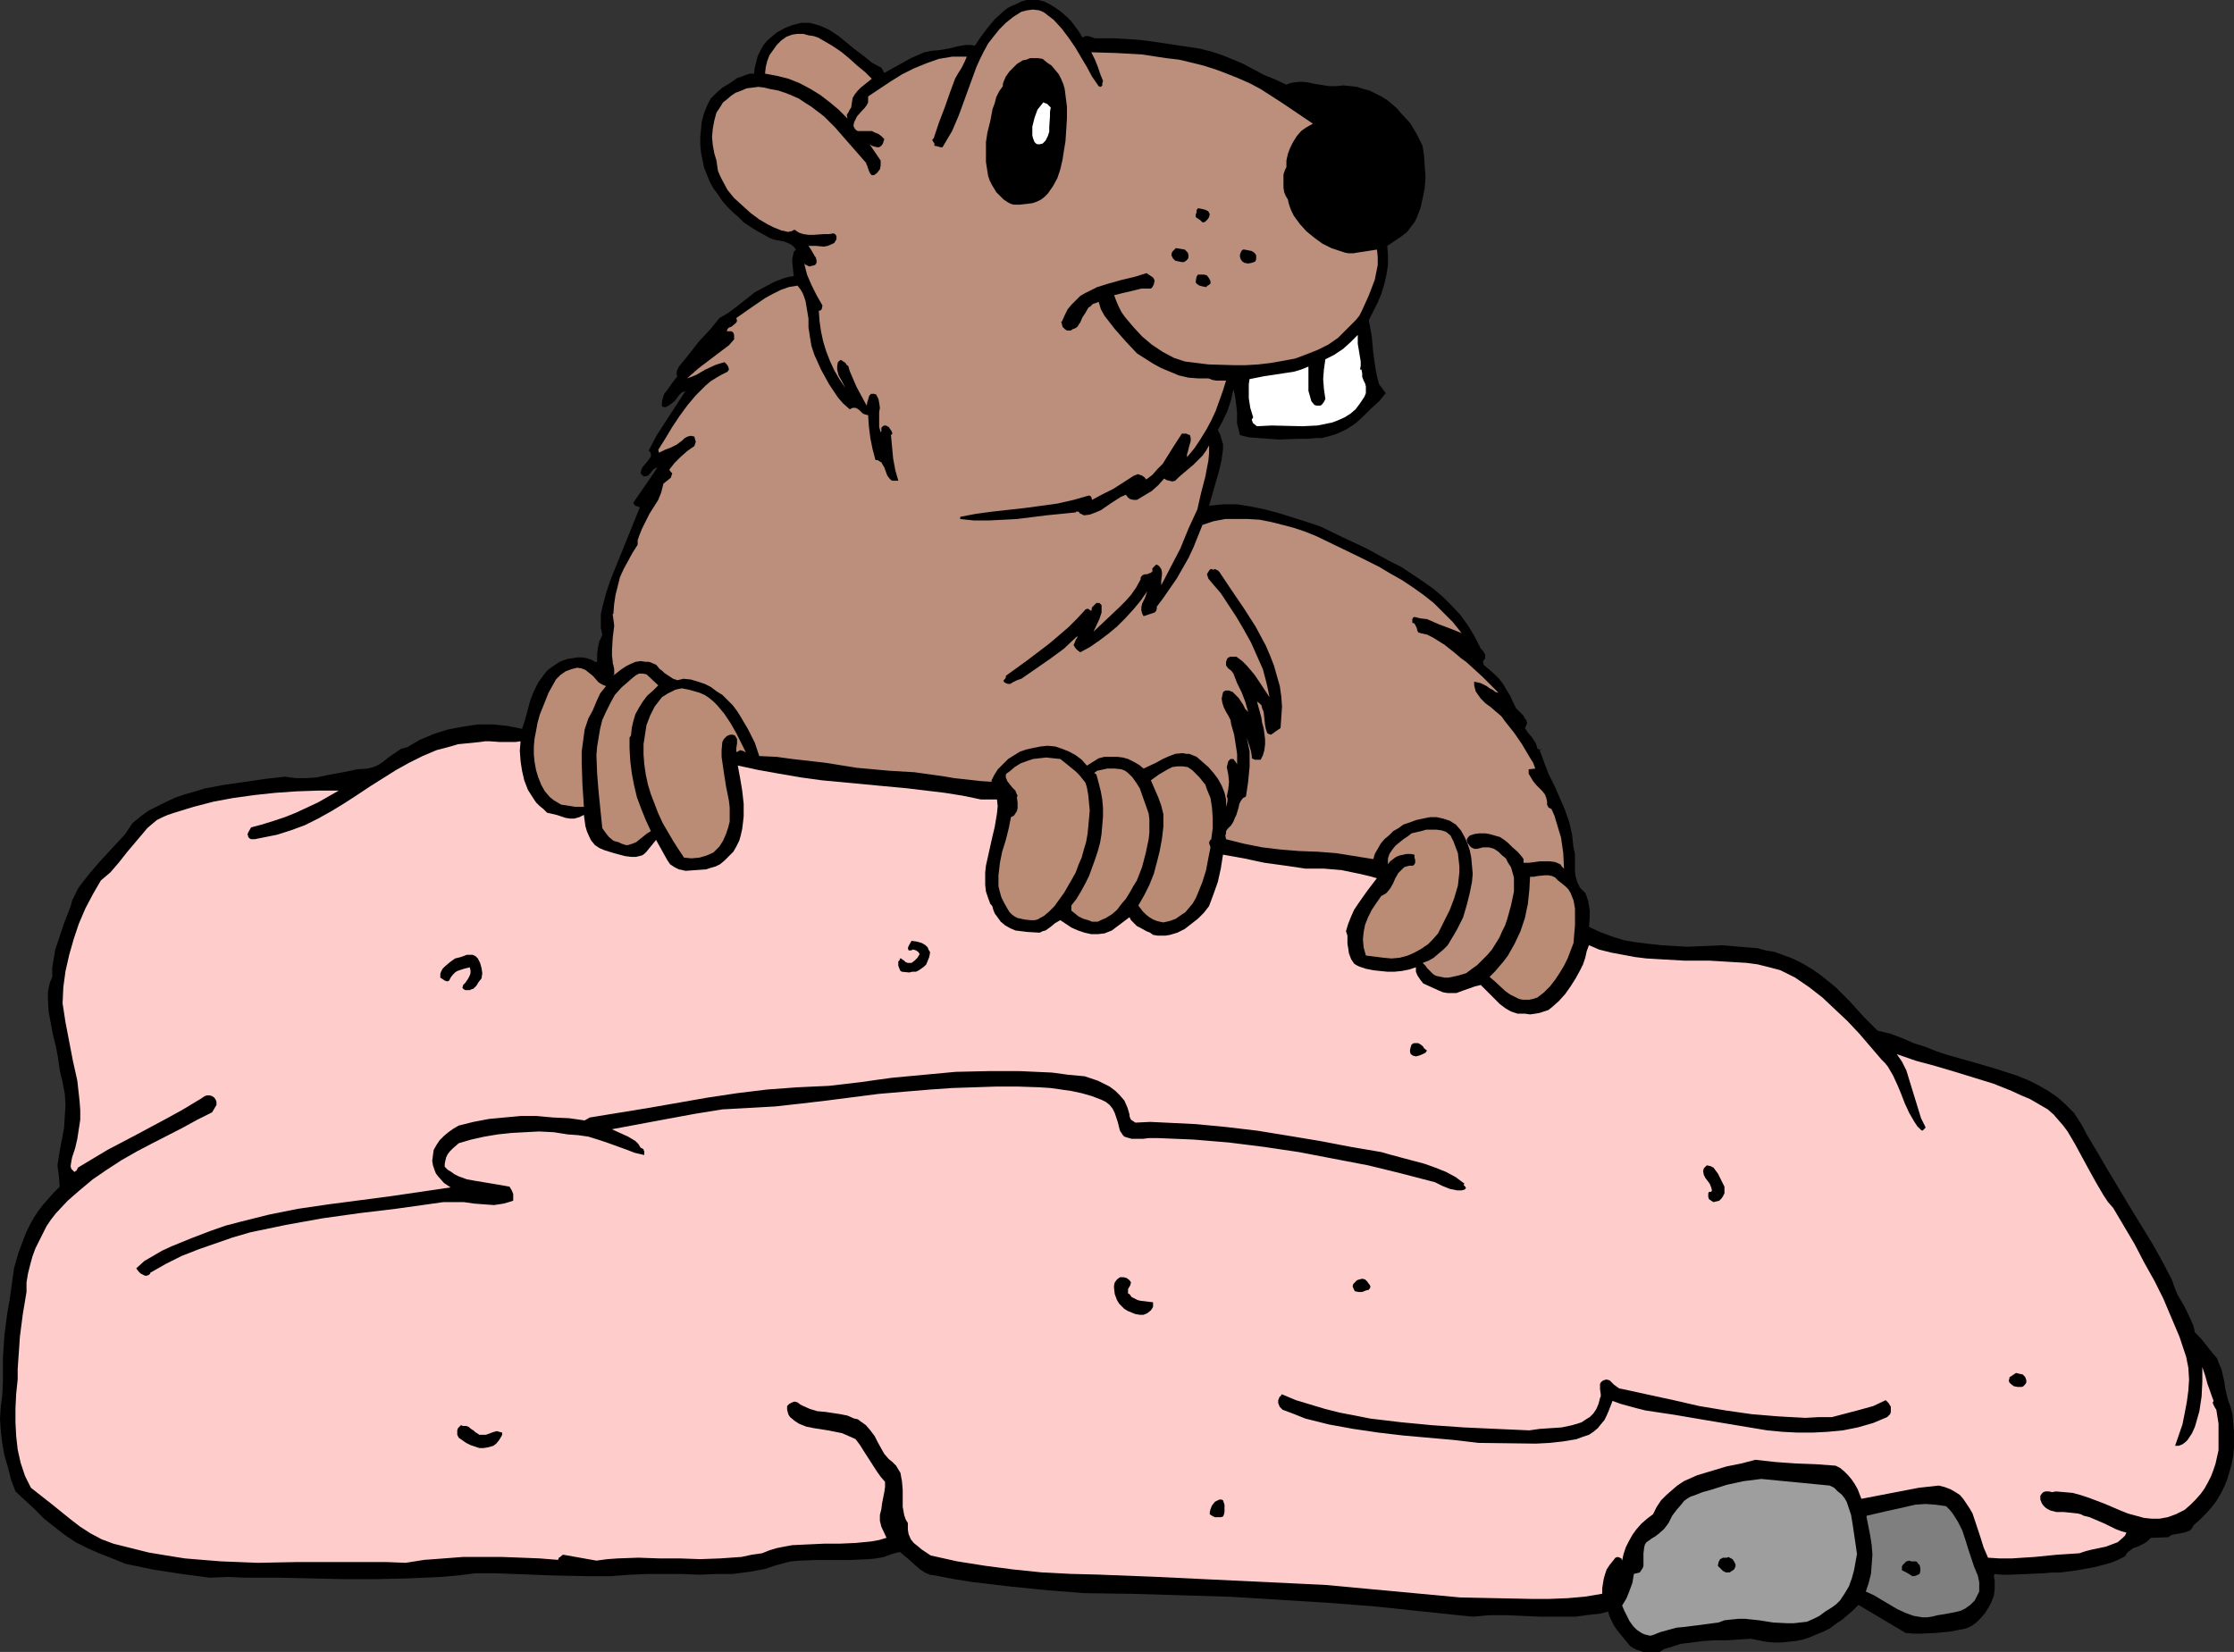 <?xml version="1.0" encoding="UTF-8" standalone="no"?>
<svg
   version="1.0"
   width="129.724mm"
   height="95.941mm"
   id="svg34"
   sodipodi:docname="Beaver 4.wmf"
   xmlns:inkscape="http://www.inkscape.org/namespaces/inkscape"
   xmlns:sodipodi="http://sodipodi.sourceforge.net/DTD/sodipodi-0.dtd"
   xmlns="http://www.w3.org/2000/svg"
   xmlns:svg="http://www.w3.org/2000/svg">
  <rect width="100%" height="100%" fill="#333333" stroke="none"/>
  <sodipodi:namedview
     id="namedview34"
     pagecolor="#ffffff"
     bordercolor="#000000"
     borderopacity="0.25"
     inkscape:showpageshadow="2"
     inkscape:pageopacity="0.0"
     inkscape:pagecheckerboard="0"
     inkscape:deskcolor="#d1d1d1"
     inkscape:document-units="mm" />
  <defs
     id="defs1">
    <pattern
       id="WMFhbasepattern"
       patternUnits="userSpaceOnUse"
       width="6"
       height="6"
       x="0"
       y="0" />
  </defs>
  <path
     style="fill:#000000;fill-opacity:1;fill-rule:evenodd;stroke:none"
     d="m 2.101,285.37 0.485,-3.393 0.485,-3.555 0.97,-3.393 1.131,-3.07 0.646,-1.616 0.808,-1.616 0.808,-1.454 0.97,-1.454 0.97,-1.293 1.293,-1.454 1.131,-1.293 1.293,-1.293 -0.162,-2.262 -0.162,-1.293 -0.162,-1.131 0.485,-3.07 0.485,-2.585 0.485,-2.585 0.162,-2.585 0.162,-2.424 -0.162,-2.424 -0.485,-2.585 -0.323,-1.293 -0.323,-1.454 -0.323,-2.424 -0.485,-2.585 -0.646,-2.585 -0.485,-2.585 -0.485,-2.585 -0.162,-2.747 v -1.293 l 0.162,-1.131 0.323,-1.293 0.485,-1.131 v -2.101 l 0.323,-1.939 0.323,-1.939 0.646,-1.939 1.293,-3.878 1.454,-3.717 0.323,-1.293 0.646,-1.293 0.646,-1.293 0.808,-1.131 1.778,-2.262 1.939,-2.262 3.878,-4.201 1.939,-2.101 1.616,-2.424 1.778,-1.454 1.778,-1.293 1.939,-0.97 1.939,-0.97 2.101,-0.97 1.939,-0.646 2.262,-0.646 2.101,-0.646 4.363,-0.808 4.525,-0.646 4.363,-0.646 4.363,-0.485 2.424,0.323 h 2.262 l 2.262,-0.162 2.262,-0.485 4.363,-0.808 2.262,-0.485 2.262,-0.162 1.293,-0.323 1.131,-0.485 0.97,-0.646 0.97,-0.808 2.101,-1.454 0.97,-0.646 1.293,-0.323 2.747,-1.616 3.07,-1.293 3.07,-0.97 3.394,-0.646 3.232,-0.485 h 3.394 l 1.454,0.162 1.616,0.162 1.616,0.323 1.616,0.323 0.646,-1.939 1.131,-4.201 0.808,-2.101 0.97,-1.939 1.293,-1.778 0.646,-0.808 0.808,-0.646 0.97,-0.646 0.97,-0.646 0.808,-0.323 0.97,-0.323 1.131,-0.162 0.97,-0.162 h 1.131 l 0.97,0.162 0.97,0.323 0.808,0.485 h 0.485 v -1.778 l 0.162,-1.293 0.323,-1.454 0.323,-0.646 0.323,-0.808 -0.323,-1.454 v -1.616 -1.454 l 0.323,-1.454 0.808,-3.07 0.97,-2.909 6.464,-15.998 -0.485,-0.162 -0.485,-0.162 -0.323,-0.323 -0.162,-0.323 5.333,-7.756 -0.485,0.162 -0.485,0.323 -0.646,0.808 -0.485,0.485 -0.485,0.162 h -0.162 -0.323 l -0.323,-0.323 -0.323,-0.323 0.162,-0.808 0.323,-0.646 0.97,-1.131 0.485,-0.646 0.323,-0.485 v -0.646 l -0.162,-0.323 -0.323,-0.323 1.778,-3.393 2.101,-3.232 2.101,-3.232 2.101,-3.232 -0.808,0.323 -0.646,0.646 -0.97,1.293 -0.646,0.485 -0.646,0.485 -0.646,0.323 h -0.323 l -0.485,-0.162 v -0.97 l 0.162,-0.808 0.323,-0.97 0.646,-0.808 1.131,-1.616 1.131,-1.454 -0.162,-0.323 v -0.162 -0.485 l 0.162,-0.485 0.323,-0.646 2.101,-2.585 2.262,-2.909 2.424,-2.585 2.101,-2.585 1.939,-1.131 1.939,-1.454 3.878,-3.07 2.101,-1.131 2.101,-1.131 2.101,-0.808 1.131,-0.323 1.131,-0.162 -0.162,-1.454 -0.162,-1.616 v -0.808 l 0.162,-0.646 0.162,-0.808 0.485,-0.485 -0.485,-0.646 -0.646,-0.485 -0.646,-0.323 -0.808,-0.323 -1.778,-0.323 -0.646,-0.162 -0.808,-0.323 -2.909,-1.616 -1.293,-0.808 -1.454,-0.97 -1.131,-1.131 -1.293,-1.131 -1.131,-1.131 -1.131,-1.293 -0.97,-1.454 -0.97,-1.293 -0.808,-1.454 -0.646,-1.616 -0.646,-1.616 -0.323,-1.616 -0.323,-1.616 -0.162,-1.778 v -1.616 l 0.162,-1.616 0.162,-1.778 0.485,-1.778 0.646,-1.616 0.808,-1.616 1.293,-1.293 1.293,-1.131 1.616,-0.97 1.616,-1.131 0.97,-0.323 0.808,-0.323 0.97,-0.323 h 0.97 l 0.162,-1.293 0.323,-1.293 0.323,-1.293 0.646,-1.293 0.646,-1.131 0.808,-0.97 1.131,-0.97 0.97,-0.808 1.778,-0.97 1.616,-0.646 1.939,-0.485 h 0.97 0.97 l 1.131,0.323 1.131,0.323 1.131,0.485 0.97,0.485 1.939,1.293 1.778,1.454 1.778,1.454 1.939,1.454 1.778,1.454 2.101,1.131 0.646,1.131 1.454,-0.808 1.454,-0.808 2.909,-1.616 1.454,-0.646 1.454,-0.646 1.616,-0.323 1.778,-0.162 1.939,-0.323 1.939,-0.485 1.778,-0.323 h 1.131 l 0.97,0.162 1.293,-1.939 1.454,-1.939 1.616,-1.939 1.778,-1.616 0.97,-0.808 0.97,-0.485 1.131,-0.485 0.97,-0.485 L 225.27,0 h 1.293 1.293 l 1.293,0.323 1.293,0.646 1.293,0.808 1.131,0.808 1.293,1.131 0.97,0.97 0.97,1.293 0.808,1.131 0.646,1.131 0.323,-0.162 0.323,-0.162 h 0.646 l 0.485,0.162 0.97,0.323 h 0.646 0.485 2.909 l 2.747,0.162 2.747,0.162 2.586,0.323 5.494,0.808 5.333,0.808 2.586,0.646 2.424,0.808 2.424,0.97 2.262,0.97 4.525,2.424 2.424,0.97 2.424,1.131 0.808,-0.323 0.808,-0.162 1.616,-0.162 1.616,0.162 1.454,0.323 3.07,0.485 h 1.616 l 1.616,-0.162 1.454,0.162 1.454,0.162 1.454,0.485 1.293,0.323 2.586,1.293 1.293,0.808 0.97,0.808 1.131,0.97 0.97,1.131 1.939,2.101 1.454,2.424 1.293,2.585 0.323,2.262 0.162,2.262 0.162,2.262 -0.162,2.424 -0.485,2.424 -0.485,2.101 -0.808,2.101 -0.485,0.97 -0.646,0.808 -0.485,0.646 -0.485,0.646 -1.454,1.131 -1.454,0.97 -1.454,0.97 0.162,2.101 v 2.101 l -0.323,2.101 -0.485,2.101 -0.646,2.101 -0.808,1.939 -0.97,1.939 -0.97,1.939 0.646,3.555 0.323,3.555 0.485,3.393 0.323,1.778 0.485,1.778 1.454,1.939 -1.454,1.778 -1.778,1.616 -1.616,1.616 -1.778,1.616 -1.939,1.293 -2.101,0.97 -0.97,0.323 -1.131,0.323 -1.293,0.323 h -1.293 l -1.778,0.162 h -1.939 l -4.363,0.162 -2.262,-0.162 -2.262,-0.162 -2.101,-0.162 -1.939,-0.485 -0.323,-1.293 -0.323,-1.293 v -2.585 l -0.323,-2.585 -0.162,-1.131 -0.323,-1.131 -0.485,2.262 -0.808,2.424 -0.97,2.101 -1.131,2.101 0.485,0.97 0.323,1.131 0.323,0.97 v 1.131 l -0.323,2.424 -0.485,2.101 -2.262,7.918 1.454,-0.162 1.616,-0.162 h 3.07 l 3.07,0.485 3.07,0.646 3.07,0.808 3.07,0.97 3.07,0.97 2.909,0.97 5.01,2.424 5.171,2.424 5.01,2.747 2.586,1.293 2.424,1.616 2.424,1.616 2.262,1.616 2.101,1.778 1.939,1.939 1.939,2.101 1.616,2.262 1.454,2.424 1.293,2.585 0.485,0.485 0.485,0.808 v 0.323 0.485 l -0.162,0.323 -0.323,0.323 0.162,0.808 1.131,0.97 1.293,1.131 0.97,0.97 0.97,1.293 0.646,1.131 0.808,1.293 0.646,1.454 0.646,1.293 0.808,0.808 0.808,0.808 0.323,0.646 0.323,0.323 0.162,0.646 -0.162,0.485 -0.323,0.646 0.646,0.97 0.97,1.131 0.808,1.293 0.162,0.485 0.162,0.646 0.808,0.323 v -0.323 l -0.323,0.323 0.97,2.585 0.97,2.585 1.293,2.585 1.131,2.585 1.131,2.585 0.97,2.747 0.646,2.747 0.162,1.454 0.162,1.454 0.323,1.454 v 1.293 2.585 l 0.162,1.131 0.323,1.131 0.646,1.293 0.485,0.485 0.646,0.646 0.323,0.808 0.323,0.97 0.323,1.939 v 1.778 l -0.162,1.939 2.424,1.131 2.586,0.97 2.586,0.808 2.747,0.485 2.747,0.323 2.909,0.323 5.494,0.323 3.878,-0.162 3.878,-0.162 3.878,0.323 3.878,0.323 1.778,0.485 1.939,0.323 1.778,0.646 1.778,0.646 1.778,0.808 1.454,0.808 1.616,0.97 1.616,1.131 1.616,1.293 1.778,1.454 3.07,3.07 3.07,3.393 3.07,3.07 2.747,0.646 2.586,0.97 2.586,1.131 2.586,0.808 2.424,0.97 2.424,0.808 5.171,1.454 5.01,1.454 5.01,1.616 2.424,0.97 2.262,1.131 2.262,1.293 2.101,1.454 1.778,1.616 1.778,1.778 1.454,2.262 0.646,1.131 0.646,1.293 2.424,4.04 2.262,3.878 2.424,4.04 2.424,4.04 4.848,7.918 2.262,4.04 2.101,4.04 0.485,1.454 0.646,1.616 1.616,2.747 1.293,2.747 0.646,1.454 0.323,1.454 1.293,1.293 1.293,1.616 1.131,1.454 1.131,1.293 0.485,1.293 0.485,1.131 0.646,2.747 0.162,1.293 0.323,1.454 0.323,1.293 0.485,1.293 0.485,1.778 0.162,1.939 0.162,1.778 v 1.778 1.778 l -0.162,1.778 -0.323,1.778 -0.485,1.778 -0.485,1.616 -0.646,1.616 -0.808,1.616 -0.97,1.616 -0.97,1.293 -1.293,1.454 -1.293,1.293 -1.454,1.293 -0.162,0.323 -0.162,0.323 -0.485,0.485 -0.808,0.323 -0.646,0.162 -1.778,0.323 -0.808,0.162 -0.646,0.485 -3.878,0.162 -0.646,0.646 -0.646,0.485 -1.616,0.808 -0.97,0.323 -0.646,0.485 -0.646,0.485 -0.485,0.808 -1.616,0.808 -1.616,0.646 -1.778,0.485 -1.939,0.485 -3.555,0.646 -3.717,0.485 h -1.778 l -1.778,0.162 -3.717,0.162 -3.717,0.162 h -1.778 l -1.616,-0.162 -0.162,0.323 v 0.323 l 0.162,0.808 v 0.97 0.808 l -0.162,1.454 -0.485,1.293 -0.646,1.293 -0.808,1.293 -0.97,1.131 -0.97,0.97 -1.131,0.808 -1.131,0.485 -3.232,0.646 -3.232,0.323 -3.394,0.162 h -1.778 l -1.616,-0.162 -10.342,-6.14 -1.131,1.131 -1.293,1.131 -1.131,0.97 -1.454,0.97 -1.293,0.97 -1.293,0.646 -1.616,0.646 -1.454,0.646 -1.454,0.485 -1.616,0.323 -1.616,0.162 -1.616,0.162 h -1.616 l -1.778,-0.162 -1.616,-0.323 -1.616,-0.323 -2.586,0.162 -2.586,0.162 h -2.586 l -2.586,0.162 -2.586,0.323 -2.586,0.323 -2.424,0.808 -1.131,0.323 -0.97,0.646 h -1.778 -1.778 l -1.454,-0.485 -0.646,-0.323 -0.808,-0.485 -1.454,-1.778 -1.454,-1.778 -0.646,-0.97 -0.485,-0.97 -0.485,-0.97 -0.323,-1.131 -1.778,0.485 -1.778,0.162 -3.717,0.485 h -3.717 -3.878 l -3.717,-0.162 -3.717,-0.162 h -3.878 l -3.555,0.323 -10.827,-1.131 -10.666,-1.131 -10.504,-0.808 -10.504,-0.646 -10.504,-0.646 -10.504,-0.323 -10.827,-0.323 -10.989,-0.162 -8.08,-0.646 -8.08,-0.808 -8.242,-0.97 -4.04,-0.646 -4.202,-0.808 -1.131,-0.162 -1.131,-0.485 -0.97,-0.646 -0.97,-0.808 -1.778,-1.616 -1.778,-1.454 -1.778,0.485 -1.778,0.646 -1.778,0.323 -1.778,0.162 -3.878,0.162 h -3.717 -3.717 l -3.878,0.162 -1.778,0.162 -1.778,0.485 -1.778,0.485 -1.778,0.646 -3.555,0.646 -3.717,0.485 h -3.717 l -3.717,0.162 -3.717,-0.162 h -7.434 l -3.878,0.162 -4.363,0.323 h -4.202 l -8.403,-0.162 -8.403,-0.323 -4.363,-0.162 h -4.202 l -3.878,0.485 -3.717,0.323 -3.717,0.162 -3.555,0.162 -7.11,0.162 h -6.949 l -7.11,-0.162 -7.11,-0.162 h -7.434 l -3.717,-0.162 -4.04,0.162 -6.141,-0.808 -6.302,-0.97 -3.07,-0.646 -3.07,-0.646 -2.747,-1.131 -2.909,-1.131 -2.586,-1.131 -2.586,-1.293 -2.424,-1.616 -2.262,-1.778 -2.262,-1.778 L 7.595,331.262 3.394,327.384 2.424,324.798 1.778,322.213 0.97,319.466 0.485,316.719 0.162,313.972 0,311.386 l 0.162,-2.585 0.323,-2.424 0.162,-3.07 v -2.747 -2.585 l 0.323,-4.848 0.323,-2.585 0.323,-2.424 z"
     id="path1" />
  <path
     style="fill:#ffcccc;fill-opacity:1;fill-rule:evenodd;stroke:none"
     d="m 5.818,283.593 v -2.101 l 0.323,-1.939 0.485,-1.939 0.485,-1.778 0.646,-1.778 0.808,-1.616 0.808,-1.616 0.808,-1.616 0.97,-1.454 1.131,-1.454 2.586,-2.747 2.586,-2.262 2.909,-2.424 3.07,-2.101 3.232,-2.101 3.394,-1.939 3.394,-1.778 6.626,-3.393 3.232,-1.778 3.232,-1.616 0.485,-0.808 0.485,-0.808 v -0.323 -0.323 l -0.162,-0.485 -0.323,-0.485 -0.485,-0.323 -0.485,-0.162 h -0.646 l -0.485,0.162 -0.97,0.646 -0.808,0.485 -3.232,1.939 -3.232,1.778 -6.626,3.555 -6.464,3.393 -3.232,1.939 -3.232,1.939 -0.323,0.646 -0.485,0.323 -0.323,-0.323 -0.323,-0.323 -0.162,-0.485 v -0.323 l 0.162,-0.97 0.162,-0.808 0.646,-1.939 0.485,-2.101 0.323,-2.101 0.323,-2.101 v -2.101 l -0.162,-2.101 -0.485,-4.363 -0.97,-4.363 -0.808,-4.201 -0.808,-4.201 -0.646,-4.201 0.162,-3.555 0.485,-3.555 0.808,-3.555 0.97,-3.393 1.131,-3.393 1.454,-3.393 1.616,-3.07 1.778,-3.07 2.101,-1.778 1.939,-2.262 1.778,-2.262 1.778,-2.101 1.778,-2.101 0.808,-0.97 1.131,-0.97 0.97,-0.808 1.293,-0.646 1.131,-0.485 1.454,-0.485 4.202,-1.293 4.363,-1.131 4.363,-0.808 4.686,-0.646 4.525,-0.485 4.686,-0.323 4.686,-0.162 h 4.525 l -4.525,2.585 -2.424,1.131 -2.424,1.131 -2.424,0.97 -2.424,0.808 -2.586,0.808 -2.424,0.646 -0.646,1.131 -0.162,0.485 0.162,0.162 v 0.323 l 0.323,0.323 0.323,0.162 h 0.808 l 0.808,-0.162 0.808,-0.162 1.616,-0.323 1.616,-0.323 3.07,-0.97 3.07,-1.131 2.909,-1.454 2.909,-1.616 2.909,-1.778 2.747,-1.778 2.909,-1.939 5.656,-3.555 2.909,-1.616 2.909,-1.454 3.07,-1.293 3.07,-0.808 1.616,-0.485 1.616,-0.162 1.616,-0.162 1.616,-0.162 1.131,-0.162 h 0.97 l 2.262,0.162 h 2.262 1.131 l 1.131,-0.162 -0.162,2.101 0.162,2.262 0.323,2.101 0.485,2.101 0.808,2.101 1.131,1.778 0.646,0.97 0.808,0.808 0.808,0.646 0.808,0.808 2.101,0.485 1.939,0.646 0.97,0.162 h 0.97 l 1.131,-0.323 0.97,-0.485 0.323,2.424 0.323,1.131 0.485,1.131 0.485,0.97 0.808,0.97 0.97,0.646 1.131,0.485 2.101,0.646 2.424,0.646 1.293,0.162 h 1.131 l 1.293,-0.323 0.485,-0.323 0.485,-0.485 2.101,-2.585 2.424,4.363 0.646,0.97 0.97,0.646 0.97,0.485 0.808,0.162 0.646,0.162 2.262,-0.162 2.262,-0.162 0.97,-0.323 1.131,-0.323 0.97,-0.485 0.97,-0.808 0.97,-0.97 0.97,-0.97 0.646,-1.131 0.646,-1.293 0.323,-1.131 0.323,-1.454 0.162,-1.293 0.162,-1.454 v -2.747 l -0.323,-2.909 -0.485,-2.909 -0.485,-2.585 4.525,0.97 4.525,0.808 4.686,0.808 4.686,0.646 18.907,1.778 4.04,0.485 4.04,0.485 4.04,0.646 3.878,0.808 h 3.555 l 0.162,1.454 -0.162,1.616 -0.485,2.909 -0.646,2.747 -0.646,2.909 -0.646,2.909 -0.162,1.454 v 1.293 1.454 l 0.162,1.454 0.485,1.454 0.485,1.293 0.323,0.323 0.162,0.323 0.162,0.646 0.323,0.808 0.485,0.646 0.808,1.131 0.97,0.808 1.131,0.646 1.131,0.485 1.293,0.162 1.293,0.162 2.747,0.162 0.646,-0.323 0.646,-0.162 1.131,-0.808 0.97,-0.808 1.131,-0.646 2.424,1.616 1.454,0.646 1.454,0.485 1.454,0.323 h 1.454 l 1.454,-0.162 0.808,-0.323 0.808,-0.323 3.878,-2.909 0.323,0.646 0.646,0.646 0.646,0.646 0.646,0.323 1.454,0.808 0.808,0.323 0.646,0.485 0.97,0.162 h 0.97 0.808 l 0.97,-0.162 1.616,-0.485 1.616,-0.808 1.454,-1.131 1.454,-1.131 1.293,-1.293 1.131,-1.454 0.97,-2.585 0.97,-2.747 0.646,-2.909 0.485,-3.07 4.525,0.808 4.525,0.97 4.686,0.646 2.262,0.323 2.101,0.323 h 4.04 l 3.878,0.323 3.878,0.808 2.101,0.485 1.778,0.485 -2.101,2.747 -1.939,2.747 -0.97,1.454 -0.646,1.454 -0.646,1.616 -0.485,1.616 0.162,0.485 0.162,0.485 v 1.778 l 0.162,0.97 0.162,1.131 0.485,1.293 0.323,0.485 0.323,0.485 0.485,0.323 0.646,0.323 1.454,0.485 1.616,0.323 1.454,0.162 1.616,0.162 h 1.616 l 1.616,-0.162 1.616,-0.323 1.454,-0.485 v 0.97 l 0.323,0.808 0.646,0.97 0.646,0.808 1.778,0.808 1.778,0.808 0.808,0.323 0.97,0.162 h 0.97 0.97 l 1.293,-0.485 2.747,-0.97 1.293,-0.323 0.97,0.97 1.131,1.131 2.101,2.101 1.293,0.97 1.131,0.646 1.454,0.485 h 0.808 0.808 l 1.131,0.162 1.131,-0.162 0.97,-0.162 0.97,-0.323 0.97,-0.323 0.808,-0.646 1.454,-1.293 1.454,-1.616 1.131,-1.616 1.131,-1.778 0.97,-1.778 0.646,-1.293 0.485,-1.454 0.323,-1.454 0.485,-1.293 2.262,0.97 2.586,0.646 2.586,0.485 2.586,0.485 2.586,0.323 2.747,0.162 5.656,0.323 h 5.494 l 5.333,0.323 2.747,0.162 2.424,0.323 2.586,0.646 2.424,0.646 1.616,0.808 1.616,0.808 3.07,2.101 2.909,2.262 2.747,2.585 2.747,2.585 2.586,2.747 4.848,5.656 0.808,0.808 0.646,0.808 1.131,1.939 0.97,2.101 0.808,1.939 0.808,2.101 0.97,2.101 1.131,1.939 0.646,0.97 0.808,0.808 0.323,0.162 0.323,-0.323 0.323,-0.323 v -0.162 l -0.97,-1.939 -0.646,-2.101 -0.646,-2.101 -0.646,-2.101 -0.646,-2.101 -0.646,-2.101 -0.97,-1.939 -1.131,-1.616 4.202,1.454 4.202,1.131 4.363,1.293 4.202,1.293 4.202,1.293 4.04,1.616 2.101,0.97 1.939,0.808 1.939,1.131 1.939,1.131 1.293,1.131 2.101,2.424 0.97,1.293 1.616,2.747 3.07,5.656 1.616,2.909 1.616,2.747 0.97,1.454 1.131,1.293 4.686,7.918 2.101,4.04 2.262,4.04 1.939,3.878 1.778,4.201 1.778,4.201 1.454,4.363 0.485,2.424 0.162,2.585 -0.162,2.424 -0.323,2.424 -0.485,2.585 -0.485,2.424 -1.616,4.686 h 0.808 l 0.808,-0.323 0.646,-0.485 0.485,-0.485 0.97,-1.454 0.646,-1.454 0.97,-3.393 0.485,-3.232 0.162,-3.232 v -3.232 l 0.646,1.939 0.485,1.778 0.646,1.778 0.323,0.97 0.323,0.808 v 0.323 l -0.162,0.162 0.162,0.485 0.323,0.646 0.323,0.485 0.485,3.07 v 2.909 2.909 l -0.323,1.454 -0.323,1.454 -0.485,1.454 -0.485,1.293 -0.646,1.293 -0.808,1.454 -0.808,1.131 -1.131,1.293 -1.131,1.131 -1.293,1.131 -0.97,0.485 -0.97,0.485 -1.778,0.646 -1.778,0.323 h -1.778 l -1.616,-0.162 -1.778,-0.485 -1.778,-0.485 -1.616,-0.646 -3.394,-1.454 -3.394,-1.293 -1.939,-0.646 -1.778,-0.485 -1.778,-0.162 -1.939,-0.162 -0.808,0.162 -0.646,-0.162 h -0.808 l -0.485,0.162 -0.323,0.323 -0.323,0.485 v 0.808 l 0.323,0.808 0.323,0.485 0.485,0.485 0.485,0.323 0.646,0.323 1.293,0.323 h 1.616 l 1.616,0.162 1.454,0.162 0.646,0.162 0.646,0.323 1.293,0.323 1.131,0.485 2.262,0.97 2.262,1.131 1.293,0.485 1.131,0.323 -0.323,0.646 -0.485,0.485 -1.131,0.97 -1.293,0.485 -1.293,0.485 -3.07,0.646 -1.293,0.323 -1.454,0.485 -5.01,0.323 -4.848,0.485 -2.586,0.162 -2.424,0.162 h -2.586 l -2.586,-0.162 -0.97,-2.262 -0.808,-2.585 -0.808,-2.424 -0.808,-2.424 -0.646,-1.131 -0.646,-0.97 -0.646,-0.97 -0.808,-0.97 -0.97,-0.646 -1.131,-0.646 -1.293,-0.485 -1.293,-0.323 -4.363,0.485 -4.202,0.808 -8.403,1.616 -0.808,-2.101 -0.646,-1.131 -0.646,-0.97 -0.808,-0.97 -0.808,-0.808 -0.97,-0.808 -0.97,-0.485 -4.363,-0.323 -4.363,-0.162 -4.525,-0.323 -4.363,-0.485 -3.07,0.808 -3.232,0.646 -3.232,0.97 -3.232,0.97 -1.454,0.646 -1.454,0.646 -1.454,0.97 -1.131,0.97 -1.293,1.131 -1.131,1.131 -0.97,1.454 -0.808,1.616 -1.293,0.97 -1.293,1.131 -1.131,1.293 -0.808,1.131 -0.808,1.454 -0.646,1.293 -0.485,1.454 -0.323,1.454 -0.162,-0.485 -0.323,-0.162 -0.485,-0.162 -0.485,0.162 -0.646,0.808 -0.646,0.808 -0.646,0.97 -0.323,0.97 -0.323,1.131 -0.162,0.97 -0.162,1.131 v 1.131 l -3.878,0.646 -3.717,0.323 -4.04,0.162 h -3.878 l -7.918,-0.162 -7.757,-0.162 -29.573,-2.747 -37.33,-1.778 -12.443,-0.485 -6.141,-0.162 -6.302,-0.323 -6.302,-0.646 -6.141,-0.808 -6.141,-0.97 -5.818,-1.293 -1.939,-1.293 -0.97,-0.808 -0.808,-0.646 -0.646,-0.808 -0.485,-1.131 -0.162,-0.97 v -1.454 l -0.485,-0.808 -0.323,-0.97 -0.323,-1.778 v -1.939 -1.778 l -0.162,-1.939 -0.162,-0.808 -0.162,-0.97 -0.485,-0.808 -0.485,-0.808 -0.808,-0.808 -0.808,-0.646 -0.97,-1.131 -0.646,-1.131 -0.808,-1.454 -0.646,-1.293 -0.97,-1.293 -0.97,-1.131 -1.131,-0.808 -0.646,-0.485 -0.808,-0.162 -1.454,-0.646 -1.616,-0.323 -3.232,-0.485 -1.778,-0.162 -1.616,-0.485 -1.454,-0.646 -0.646,-0.323 -0.646,-0.485 -0.646,-0.162 -0.485,0.162 -0.646,0.323 -0.485,0.485 v 0.808 l 0.162,0.646 0.162,0.485 0.323,0.485 0.97,0.808 0.97,0.646 1.616,0.646 1.616,0.323 3.07,0.485 1.616,0.323 1.616,0.323 1.454,0.646 1.454,0.646 0.97,1.293 0.808,1.293 1.454,2.262 1.454,2.262 0.808,1.131 0.97,1.131 v 1.131 l -0.162,1.131 -0.485,2.424 -0.162,1.293 -0.323,1.293 v 1.293 l 0.323,1.293 1.131,2.424 -1.616,0.485 -1.778,0.323 -3.394,0.323 -3.555,0.162 h -3.394 l -3.555,0.162 -3.394,0.162 -1.778,0.323 -1.616,0.323 -1.616,0.485 -1.616,0.646 -2.262,0.323 -2.262,0.485 -4.686,0.323 -4.363,0.162 -4.525,-0.162 h -4.525 l -4.525,-0.162 -4.525,0.162 -2.262,0.162 -2.424,0.323 -7.272,-1.293 -0.323,0.162 -0.323,0.323 -0.323,0.162 -0.162,0.485 -4.04,-0.323 -4.04,-0.162 -4.363,-0.162 h -4.202 -4.202 l -4.202,0.323 -4.363,0.323 -4.04,0.646 -4.04,-0.162 h -4.04 -8.08 -4.04 -4.04 l -8.242,0.162 -8.08,-0.323 -4.04,-0.323 -3.878,-0.323 -4.04,-0.646 -3.878,-0.646 -3.878,-0.97 -3.878,-0.97 -1.293,-0.485 -1.293,-0.485 -2.424,-1.293 -2.262,-1.454 -2.101,-1.616 -4.202,-3.393 -2.262,-1.778 -2.262,-1.778 L 6.141,325.283 5.494,323.99 4.525,321.082 3.878,318.173 3.555,315.264 3.394,312.194 V 309.124 l 0.162,-3.232 0.323,-3.07 v -2.262 l 0.162,-2.424 0.162,-2.262 0.162,-2.424 0.646,-5.009 z"
     id="path2" />
  <path
     style="fill:#000000;fill-opacity:1;fill-rule:evenodd;stroke:none"
     d="m 46.218,270.181 3.232,-1.131 3.07,-0.808 3.232,-0.808 3.232,-0.808 6.464,-1.293 6.626,-0.97 13.574,-1.778 6.626,-0.97 6.626,-0.97 -1.454,-0.97 -1.293,-1.454 -0.485,-0.646 -0.323,-0.808 -0.323,-0.97 -0.162,-0.97 0.162,-1.293 0.162,-1.131 0.646,-1.131 0.646,-0.97 0.97,-0.97 0.97,-0.808 1.131,-0.808 1.131,-0.646 3.232,-0.808 3.394,-0.646 3.394,-0.323 3.555,-0.323 h 3.555 l 3.555,0.323 3.555,0.162 3.394,0.485 1.131,-0.646 12.928,-2.101 12.928,-2.262 6.464,-0.97 6.626,-0.808 6.626,-0.485 6.949,-0.323 6.949,-0.808 3.394,-0.485 3.555,-0.485 6.949,-0.646 6.949,-0.646 7.11,-0.162 h 6.949 l 3.555,0.162 3.555,0.162 3.555,0.485 3.555,0.323 2.909,0.97 1.293,0.646 1.293,0.646 1.293,0.97 0.97,0.97 0.97,1.131 0.646,1.454 0.162,0.485 0.323,1.131 v 0.323 l 0.162,0.485 0.162,0.323 0.485,0.323 0.485,0.323 3.232,-0.162 3.394,0.162 6.626,0.323 6.787,0.646 6.787,0.808 6.949,1.131 6.787,1.131 6.787,1.293 6.626,1.131 2.262,0.646 2.424,0.646 4.848,1.293 2.262,0.808 2.424,0.97 2.101,1.131 1.939,1.454 -0.162,0.162 v 0.162 l 0.323,0.323 0.162,0.323 -0.162,0.162 -0.162,0.162 -0.646,0.162 h -0.97 l -0.808,-0.162 -0.808,-0.162 -1.616,-0.646 -1.616,-0.808 -7.434,-1.939 -7.272,-1.778 -7.595,-1.454 -7.595,-1.454 -7.595,-1.131 -7.757,-0.97 -7.757,-0.646 -7.757,-0.323 h -0.97 -1.131 l -1.293,0.162 h -1.293 -1.131 l -1.131,-0.323 -0.485,-0.162 -0.323,-0.323 -0.323,-0.485 -0.323,-0.485 -0.485,-1.939 -0.323,-0.97 -0.323,-0.97 -0.485,-0.97 -0.646,-0.808 -0.808,-0.646 -0.97,-0.485 -2.101,-0.808 -2.262,-0.646 -2.262,-0.485 -2.262,-0.323 -2.262,-0.323 -2.424,-0.162 -4.848,-0.162 h -4.686 l -4.848,0.162 -4.848,0.162 -4.686,0.323 -5.818,0.485 -5.656,0.485 -11.312,1.454 -5.494,0.646 -5.818,0.646 -5.656,0.323 -5.979,0.323 -5.979,0.97 -6.141,1.131 -12.12,2.262 1.778,0.808 1.778,0.808 0.808,0.485 0.808,0.485 0.646,0.646 0.485,0.808 0.646,0.323 v 0.162 l 0.162,0.323 v 0.808 l -2.101,-0.485 -2.101,-0.808 -4.04,-1.454 -1.939,-0.646 -2.101,-0.646 -2.262,-0.323 -2.262,-0.162 -3.07,-0.485 -3.232,-0.162 -3.07,0.162 -2.909,0.162 -3.07,0.323 -2.909,0.485 -2.909,0.646 -2.747,0.808 -1.293,1.131 -0.646,0.646 -0.485,0.646 -0.323,0.646 -0.162,0.646 -0.162,0.808 v 0.646 l 0.646,0.646 0.808,0.485 0.646,0.485 0.97,0.485 1.778,0.646 1.778,0.323 1.939,0.323 1.939,0.323 1.939,0.323 1.778,0.323 0.485,0.808 0.323,0.808 v 0.646 0.808 l -0.97,0.323 -1.131,0.323 -2.101,0.323 -2.262,-0.162 -2.101,-0.162 -2.262,-0.323 H 99.545 97.283 l -2.262,0.323 -8.08,1.131 -8.08,0.97 -8.08,1.131 -8.08,1.454 -3.878,0.808 -3.878,0.808 -3.878,1.131 -3.717,1.293 -3.717,1.293 -3.717,1.454 -3.555,1.778 -3.394,1.939 v 0.162 l -0.323,0.323 -0.485,0.162 h -0.323 l -0.323,-0.162 -0.646,-0.323 -0.485,-0.485 -0.485,-0.646 1.778,-1.616 1.939,-1.131 1.939,-1.131 2.101,-0.97 4.363,-1.778 z"
     id="path3" />
  <path
     style="fill:#000000;fill-opacity:1;fill-rule:evenodd;stroke:none"
     d="m 99.869,210.392 1.293,-0.323 1.293,-0.485 h 0.646 0.646 l 0.646,0.323 0.485,0.485 0.485,0.97 0.323,1.131 0.162,1.131 -0.162,1.131 -0.646,0.808 -0.485,0.808 -0.646,0.646 -0.485,0.162 -0.323,0.162 h -0.97 l -0.323,-0.162 -0.323,-0.323 0.162,-0.646 0.485,-0.485 0.646,-0.97 0.323,-0.646 0.162,-0.485 v -0.646 l -0.162,-0.646 -1.293,0.323 -1.454,0.485 -0.485,0.323 -0.485,0.485 -0.485,0.646 -0.323,0.646 -0.323,0.162 h -0.162 l -0.485,-0.162 -0.485,-0.323 -0.485,-0.323 v -0.808 l 0.162,-0.485 0.323,-0.646 0.485,-0.485 1.131,-0.97 z"
     id="path4" />
  <path
     style="fill:#000000;fill-opacity:1;fill-rule:evenodd;stroke:none"
     d="m 101.646,313.002 h 0.646 l 0.485,0.162 0.808,0.646 0.323,0.162 0.323,0.323 0.485,0.323 0.485,0.323 h 0.808 0.646 l 1.293,-0.485 0.485,-0.162 0.646,-0.162 0.485,0.162 0.646,0.162 v 0.485 l -0.162,0.323 -0.485,0.808 -0.646,0.808 -0.646,0.485 -1.131,0.323 -0.97,0.162 h -0.97 l -0.97,-0.323 -0.97,-0.323 -0.97,-0.485 -1.616,-1.131 -0.162,-0.323 -0.162,-0.323 v -0.97 l 0.162,-0.485 0.323,-0.323 0.323,-0.323 0.485,0.162 v -0.162 z"
     id="path5" />
  <path
     style="fill:#ba8c75;fill-opacity:1;fill-rule:evenodd;stroke:none"
     d="m 122.008,149.149 0.97,-0.97 1.131,-0.808 1.293,-0.485 1.293,-0.323 0.97,0.162 0.808,0.323 0.808,0.646 0.808,0.646 1.293,1.454 0.808,0.485 0.808,0.323 -0.646,0.808 -0.646,0.808 -0.808,1.778 -0.808,1.939 -0.97,1.778 -0.808,2.424 -0.323,2.424 -0.323,2.424 v 2.424 l 0.162,4.848 0.162,2.424 0.162,2.424 h -1.939 l -1.939,-0.323 -1.131,-0.162 -0.808,-0.485 -0.808,-0.485 -0.808,-0.646 -1.131,-1.293 -0.808,-1.454 -0.646,-1.616 -0.485,-1.616 -0.323,-1.778 -0.162,-1.616 v -1.778 l 0.162,-1.778 0.323,-1.616 0.323,-1.778 0.485,-1.778 0.646,-1.616 1.293,-3.232 0.808,-1.454 z"
     id="path6" />
  <path
     style="fill:#ba8c75;fill-opacity:1;fill-rule:evenodd;stroke:none"
     d="m 138.976,148.664 0.646,-0.485 0.646,-0.323 h 0.808 l 0.808,0.162 2.586,2.424 -1.131,1.131 -1.293,1.131 -0.97,1.293 -0.808,1.293 -0.808,1.454 -0.485,1.616 -0.323,1.454 -0.162,1.616 -0.323,0.485 v 2.424 l 0.162,2.747 0.323,2.585 0.485,2.585 0.646,2.747 0.97,2.585 0.97,2.424 1.131,2.424 -0.808,0.485 -0.808,0.646 -1.616,1.293 -0.808,0.323 -0.97,0.323 h -0.485 l -0.485,-0.162 -0.485,-0.162 -0.646,-0.323 -0.646,-0.162 -0.485,-0.162 -0.97,-0.808 -0.646,-0.808 -0.808,-1.131 -0.808,-7.918 -0.323,-4.04 -0.162,-4.04 0.162,-1.939 0.323,-1.939 0.323,-1.939 0.485,-1.939 0.808,-1.778 0.97,-1.939 0.97,-1.778 1.454,-1.616 z"
     id="path7" />
  <path
     style="fill:#bc8e7c;fill-opacity:1;fill-rule:evenodd;stroke:none"
     d="m 134.451,134.767 h 0.162 l 0.162,-2.101 0.323,-2.101 0.485,-1.939 0.485,-1.939 0.808,-1.778 0.97,-1.778 0.97,-1.778 1.131,-1.778 v -0.97 l 0.323,-0.97 0.646,-1.616 0.808,-1.616 0.808,-1.616 1.939,-3.07 0.646,-1.616 0.485,-1.939 0.808,-0.646 0.808,-0.646 0.162,-0.485 0.162,-0.485 -0.323,-0.323 -0.323,-0.485 1.131,-1.454 1.293,-1.293 1.454,-1.293 1.616,-1.131 0.162,-0.485 0.162,-0.485 -0.162,-0.485 -0.162,-0.646 -0.808,-0.162 -0.646,0.162 -0.646,0.323 -0.485,0.485 -0.646,0.485 -0.646,0.485 -0.646,0.323 -0.646,0.323 -1.293,0.485 -1.293,0.646 -0.162,-0.646 1.616,-2.585 1.454,-2.424 1.616,-2.424 1.778,-2.424 1.778,-2.101 2.101,-2.101 1.131,-0.97 1.293,-0.808 1.131,-0.646 1.293,-0.646 0.323,-0.485 -0.162,-0.646 -0.323,-0.485 -0.485,-0.485 -1.131,0.323 -0.97,0.323 -2.101,0.97 -1.939,1.131 -1.131,0.485 -0.97,0.323 1.293,-1.131 1.293,-1.131 5.333,-4.04 1.293,-0.97 1.131,-1.293 v -0.97 l -0.162,-0.485 -0.162,-0.162 -0.323,-0.162 h -0.97 l 0.162,-0.485 0.323,-0.323 0.485,-0.162 0.808,-0.646 0.323,-0.323 0.162,-0.323 -0.162,-0.646 3.232,-2.262 3.07,-2.101 1.778,-0.97 1.616,-0.808 1.778,-0.646 1.939,-0.323 0.646,0.808 0.485,0.808 0.323,0.808 0.323,0.97 0.323,1.939 0.323,1.939 v 1.939 l 0.162,0.97 0.162,1.131 0.323,1.939 0.646,1.939 1.454,3.232 1.778,3.232 0.97,1.454 0.97,1.454 1.131,1.293 1.454,1.293 0.323,-0.162 0.323,-0.162 h 0.646 l 0.323,0.162 0.485,0.323 0.808,0.808 0.485,0.162 0.646,0.162 0.162,2.424 0.323,2.585 0.485,2.424 0.646,2.424 h 0.485 l 0.485,0.323 0.323,0.162 0.162,0.323 0.485,0.808 0.646,1.778 0.485,0.646 0.323,0.323 0.323,0.162 h 0.646 0.646 l -0.646,-2.262 -0.485,-2.585 -0.485,-5.171 0.162,-0.162 0.162,-0.162 -0.162,-0.485 -0.323,-0.485 -0.323,-0.485 -0.323,-0.162 -0.323,-0.162 h -0.323 l -0.323,0.162 -0.162,0.162 -0.162,0.162 v 0.485 0.323 l -0.162,0.162 -0.323,-1.131 v -1.131 -2.101 l 0.162,-0.97 -0.162,-1.131 -0.162,-0.808 -0.485,-0.97 -0.485,-0.162 h -0.646 l -0.323,0.323 -0.162,0.323 -0.162,0.646 -0.162,0.485 -0.162,0.808 -1.131,-2.101 -1.131,-2.101 -0.97,-2.262 -0.485,-1.131 -0.323,-1.131 -0.323,-0.162 -0.162,-0.323 -0.323,-0.323 -0.323,-0.162 -0.162,-0.162 -0.323,-0.162 -0.323,0.162 -0.323,0.323 -0.162,0.808 v 0.808 l 0.162,0.646 0.162,0.646 0.808,1.454 0.646,1.293 -1.293,-1.939 -1.131,-1.939 -0.97,-2.101 -0.808,-2.101 -0.646,-2.101 -0.485,-2.262 -0.323,-2.262 -0.162,-2.262 h 0.162 0.162 l 0.323,-0.323 0.162,-0.808 -1.293,-2.262 -1.131,-2.262 -0.97,-2.262 -0.323,-1.293 -0.323,-1.293 0.162,0.323 0.323,0.162 0.646,0.323 0.646,-0.162 0.646,-0.162 0.323,-0.485 V 57.203 l -0.162,-0.646 -0.323,-0.485 -0.646,-1.131 -0.323,-0.485 -0.323,-0.485 h 1.616 l 1.778,0.162 0.808,-0.162 0.808,-0.323 0.646,-0.323 0.485,-0.808 V 51.871 l -0.162,-0.323 -0.162,-0.162 -0.323,-0.162 -0.97,0.162 h -1.131 l -2.262,0.162 h -1.131 l -1.131,-0.162 -0.97,-0.323 -0.97,-0.646 -0.646,0.323 -0.808,0.162 -0.646,-0.162 -0.808,-0.162 -1.616,-0.646 -0.646,-0.323 -0.646,-0.323 -1.939,-1.131 -1.939,-1.454 -1.778,-1.616 -1.778,-1.616 -1.454,-1.778 -1.131,-2.101 -0.485,-0.97 -0.485,-1.131 -0.162,-1.131 -0.162,-1.131 -0.485,-1.616 -0.323,-1.778 -0.162,-1.778 0.162,-1.778 0.323,-1.778 0.485,-1.778 0.97,-1.454 0.485,-0.808 0.646,-0.485 1.131,-0.97 0.97,-0.646 1.293,-0.485 1.131,-0.485 1.293,-0.162 1.293,-0.162 1.293,0.162 1.293,0.323 1.778,0.323 1.454,0.485 1.616,0.646 1.454,0.646 1.454,0.97 1.293,0.808 2.747,2.101 2.424,2.424 2.262,2.585 2.262,2.585 2.262,2.585 0.323,0.808 0.323,0.97 0.162,0.323 0.162,0.323 0.323,0.323 h 0.485 l 0.646,-0.485 0.646,-0.808 0.162,-0.808 v -0.646 -0.485 l -2.424,-3.555 0.485,0.323 0.485,0.162 0.646,0.162 h 0.485 l 0.485,-0.323 0.323,-0.485 0.162,-0.485 0.162,-0.485 -0.646,-0.646 -0.646,-0.485 -0.808,-0.323 -0.646,-0.323 h -1.454 -1.616 l -0.323,-0.162 -0.323,-0.323 -0.162,-0.323 -0.162,-0.323 0.162,-0.808 0.162,-0.323 0.162,-0.323 0.323,-0.646 1.131,-1.293 0.485,-0.485 0.485,-0.646 0.323,-0.646 v -0.485 -0.808 l 4.848,-3.232 2.586,-1.616 2.586,-1.293 2.747,-1.131 2.747,-0.97 2.909,-0.485 h 1.616 1.616 l -0.485,1.131 -0.646,1.293 -0.808,1.293 -0.646,1.131 -1.131,3.07 -1.131,3.232 -1.293,3.393 -1.131,3.393 -0.162,0.162 -0.162,0.162 0.162,0.323 0.323,0.485 v 0.162 0.323 l 0.808,0.162 0.485,0.162 h 0.485 l 2.101,-3.555 1.454,-3.393 1.293,-3.555 1.293,-3.555 1.293,-3.555 0.808,-1.778 0.808,-1.616 0.97,-1.778 1.131,-1.454 1.293,-1.616 1.454,-1.454 1.616,-1.293 1.778,-1.131 1.293,-0.323 1.293,-0.162 1.293,0.162 0.485,0.162 0.646,0.323 2.101,1.616 1.778,1.939 1.454,1.939 1.454,2.101 2.586,4.363 1.131,2.101 1.454,2.101 0.323,0.162 h 0.162 l 0.162,-0.162 0.162,-0.162 v -0.485 l 0.162,-0.485 -0.646,-1.616 -0.485,-1.454 -0.646,-1.616 -0.808,-1.616 5.494,0.162 5.656,0.323 5.333,0.808 2.747,0.323 2.747,0.646 2.586,0.646 2.586,0.808 2.586,0.97 2.424,0.97 2.586,1.131 2.424,1.293 2.262,1.454 2.262,1.454 6.949,4.686 -1.454,0.808 -1.131,0.808 -0.97,1.131 -0.808,1.293 -0.646,1.293 -0.485,1.293 -0.323,1.454 v 1.454 l -0.323,0.646 -0.323,0.97 v 0.97 0.97 0.97 l 0.162,0.97 0.323,0.808 0.485,0.808 0.162,0.808 0.323,0.97 0.323,0.808 0.485,0.97 1.293,1.778 1.454,1.616 1.778,1.454 1.778,1.293 1.939,0.97 1.939,0.646 0.97,0.323 0.808,0.162 h 1.131 l 0.97,-0.162 2.101,-0.323 2.101,-0.323 0.162,1.616 v 1.778 l -0.323,1.616 -0.323,1.616 -1.293,3.393 -1.454,3.232 -0.646,1.293 -0.808,0.97 -1.939,1.939 -1.939,1.939 -2.101,1.454 -2.262,1.131 -2.424,0.97 -2.586,0.97 -2.586,0.485 -2.747,0.485 -2.747,0.323 -2.747,0.162 h -2.747 l -5.494,-0.162 -5.171,-0.646 -2.424,-0.808 -2.424,-1.293 -2.424,-1.616 -2.101,-1.778 -1.939,-2.101 -1.778,-2.101 -0.808,-1.131 -0.646,-1.293 -0.485,-1.131 -0.485,-1.293 1.939,-0.485 2.101,-0.485 1.939,-0.485 h 0.97 1.131 l 0.162,-0.162 0.162,-0.162 0.323,-0.646 0.162,-0.808 -0.162,-0.323 -0.162,-0.323 -1.454,-0.97 -2.586,0.808 -2.747,0.646 -2.909,0.808 -2.586,0.808 -1.293,0.646 -1.293,0.646 -1.131,0.646 -0.97,0.97 -0.97,0.97 -0.808,0.97 -0.646,1.293 -0.646,1.454 h -0.162 l 0.162,0.485 0.162,0.646 0.485,0.485 0.485,0.323 h 0.808 l 0.485,-0.323 0.485,-0.162 0.485,-0.323 0.646,-0.97 0.485,-1.131 0.646,-0.97 0.646,-1.131 0.485,-0.323 0.485,-0.485 0.485,-0.162 0.808,-0.323 0.485,1.616 0.808,1.454 1.131,1.454 1.131,1.454 2.424,2.747 2.424,2.585 1.778,1.131 1.778,1.131 1.778,0.97 1.939,0.808 1.939,0.808 2.101,0.485 2.101,0.162 h 2.262 l 0.485,0.162 0.323,0.162 0.97,0.162 h 1.131 0.97 l -0.646,2.101 -0.808,2.262 -0.808,2.262 -0.97,2.101 -1.131,2.101 -1.293,2.101 -1.293,1.939 -1.616,1.939 v -0.646 l 0.162,-0.485 0.162,-0.646 0.162,-0.646 0.323,-1.131 v -0.646 l -0.162,-0.646 -0.485,-0.162 -0.323,-0.162 h -0.485 -0.485 l -1.778,2.747 -1.616,2.585 -0.808,1.293 -1.131,1.131 -1.131,1.293 -1.293,0.97 h -0.162 l -0.162,-0.323 -0.646,-0.485 -0.485,-0.162 -0.485,-0.162 -0.323,0.162 -0.485,0.162 -2.262,1.454 -2.262,1.454 -2.262,1.131 -2.424,1.293 -0.162,-0.646 -0.162,-0.162 -0.323,-0.162 -3.394,0.97 -3.555,0.808 -3.555,0.485 -3.555,0.485 -7.272,0.808 -3.555,0.485 -3.394,0.646 v 0.485 l 3.07,0.323 h 3.07 l 3.232,-0.162 3.07,-0.162 6.464,-0.808 3.232,-0.323 3.232,-0.323 v -0.162 h 0.646 l 0.162,0.323 0.323,0.162 0.646,0.323 1.293,-0.162 1.293,-0.485 1.131,-0.485 2.101,-1.454 2.262,-1.454 1.131,-0.485 0.485,0.646 0.485,0.323 0.646,0.162 h 0.808 l 1.616,-0.97 1.616,-0.97 1.454,-1.293 1.293,-1.454 0.485,0.323 0.646,0.162 0.646,0.162 0.646,-0.162 0.808,-0.808 1.131,-0.97 2.101,-1.778 0.97,-0.97 0.97,-0.97 0.808,-1.131 0.646,-1.131 v -0.162 1.778 l -0.162,1.778 -0.323,1.616 -0.323,1.778 -0.97,3.717 -0.808,3.555 -1.939,4.201 -1.778,4.363 -2.101,4.04 -2.101,4.04 v -0.485 -0.485 l 0.162,-1.293 v -0.646 l -0.162,-0.646 -0.323,-0.485 -0.323,-0.323 -0.323,-0.162 h -0.162 l -0.323,0.323 -0.485,0.485 v 0.323 0.323 l -0.323,0.323 -0.485,0.162 -0.323,0.162 h -0.485 l -0.485,0.162 -0.323,0.323 -0.162,0.323 v 0.323 l -0.97,1.778 -1.131,1.616 -1.293,1.454 -1.293,1.293 -2.909,2.747 -2.747,2.585 1.293,-2.747 0.485,-1.454 v -0.808 -0.808 l -0.323,-0.323 -0.162,-0.162 h -0.646 l -0.485,0.485 -0.485,0.485 -0.162,0.808 -0.646,-0.485 h -0.323 l -0.323,0.162 -1.778,1.939 -1.939,1.939 -2.262,1.939 -2.101,1.778 -4.686,3.555 -4.686,3.393 v 0.323 l -0.162,0.323 -0.323,0.323 v 0.323 l 0.485,0.323 0.485,0.162 h 0.485 l 0.485,-0.323 0.97,-0.485 0.97,-0.323 6.302,-4.363 3.07,-2.262 2.909,-2.747 v 0.162 0.162 l -0.323,0.485 -0.323,0.808 -0.162,0.323 0.162,0.323 0.323,0.485 0.323,0.323 0.646,0.485 2.101,-1.131 2.101,-1.454 1.939,-1.454 1.939,-1.616 1.778,-1.778 1.778,-1.939 1.616,-1.939 1.454,-2.101 -0.485,1.454 -0.323,0.646 -0.323,0.646 -0.162,0.808 v 0.646 l 0.162,0.646 0.323,0.646 0.97,-0.323 0.97,-0.323 0.485,-0.162 0.323,-0.323 0.162,-0.485 v -0.485 l 1.454,-1.939 1.454,-2.101 1.454,-2.101 1.293,-2.262 1.293,-2.262 1.131,-2.424 0.97,-2.424 0.97,-2.424 2.424,-0.808 2.586,-0.485 h 2.586 2.424 l 2.586,0.162 2.424,0.485 2.586,0.646 2.424,0.646 2.424,0.808 2.424,0.97 4.686,2.262 4.686,2.262 4.525,2.262 2.424,1.454 2.586,1.454 2.424,1.616 2.262,1.616 2.262,1.778 2.101,2.101 2.101,2.101 1.939,2.424 -2.424,-0.97 -2.586,-0.97 -2.586,-1.131 -1.454,-0.162 -1.293,-0.323 -0.323,0.162 -0.162,0.323 v 0.808 l 0.485,0.162 0.162,0.323 0.323,0.646 0.162,0.646 0.162,0.323 0.485,0.162 1.454,0.323 1.293,0.646 1.293,0.808 1.293,0.808 2.424,1.939 1.131,0.97 1.131,0.808 3.555,3.232 1.778,1.778 1.778,1.778 -0.646,-0.162 -0.646,-0.485 -0.646,-0.323 -0.646,-0.485 -1.293,-0.646 -0.646,-0.162 -0.808,-0.162 v 0.808 l 0.162,0.646 0.162,0.646 0.323,0.485 0.808,1.131 0.97,0.97 1.293,0.97 1.131,0.97 1.131,0.97 0.808,1.131 1.939,2.424 1.778,2.585 1.616,2.747 0.808,1.293 0.485,1.293 -1.454,0.162 v 0 0.97 l 0.485,0.808 0.485,0.808 0.646,0.808 0.646,0.646 0.646,0.646 0.646,0.808 0.323,0.808 0.162,0.808 v 0.646 l 0.162,0.323 0.162,0.323 0.323,0.162 0.323,0.162 0.646,1.454 0.485,1.616 0.97,3.232 0.485,3.393 0.162,3.393 -0.485,-0.485 -0.323,-0.485 -1.131,-0.485 -1.131,-0.162 h -1.131 -1.131 l -1.131,0.162 -1.293,0.162 h -1.131 v -0.808 l -0.323,-0.485 -0.97,-1.131 -1.131,-0.97 -0.97,-0.97 -0.808,-0.646 -0.97,-0.646 -1.131,-0.323 -1.131,-0.323 -0.97,-0.162 h -1.293 l -1.131,0.162 -0.97,0.323 -0.323,0.323 -0.323,0.485 v 0.323 l 0.162,0.485 0.485,0.646 0.323,0.323 0.646,0.323 h 0.646 l 1.293,-0.323 h 1.293 l 1.131,0.323 0.97,0.646 0.808,0.808 0.808,0.646 0.485,0.97 0.646,0.97 0.323,1.131 0.323,1.131 v 3.07 l -0.646,3.07 -0.808,2.909 -0.485,1.454 -0.646,1.293 -0.646,1.454 -0.808,1.293 -0.808,1.293 -0.97,1.131 -1.131,1.131 -1.131,1.131 -1.131,0.808 -1.293,0.97 -1.616,0.485 -1.454,0.323 -0.808,0.162 h -0.808 l -0.808,-0.162 -0.808,-0.162 -0.485,-0.162 -0.485,-0.323 -0.808,-0.808 -0.485,-0.485 -0.323,-0.485 -0.646,-0.646 1.293,-0.485 1.131,-0.646 1.131,-0.97 0.97,-0.808 0.97,-0.97 1.454,-2.424 0.646,-1.131 1.293,-2.585 0.808,-2.747 0.646,-2.585 0.485,-2.424 0.162,-1.778 -0.162,-1.778 -0.162,-1.778 -0.323,-1.616 -0.485,-1.454 -0.646,-1.454 -0.808,-1.454 -1.131,-1.293 -1.293,-0.808 -1.454,-0.485 -1.454,-0.323 h -1.454 l -1.616,0.323 -1.454,0.323 -1.293,0.485 -1.454,0.485 -1.131,0.808 -1.131,0.646 -0.97,0.97 -0.97,0.808 -0.808,0.97 -0.646,1.131 -0.646,1.131 -0.323,1.131 -4.04,-0.646 -4.04,-0.646 -4.04,-0.323 -4.202,-0.162 -4.04,-0.323 -4.04,-0.485 -4.04,-0.808 -1.939,-0.485 -1.939,-0.485 -0.162,-0.808 0.162,-0.485 v -0.485 l 0.323,-0.485 0.808,-0.808 0.485,-0.808 0.323,-0.808 0.323,-0.646 0.485,-1.616 0.162,-0.808 0.323,-0.646 0.485,-0.646 0.646,-0.323 0.485,-3.232 0.323,-3.393 v -1.616 -1.616 l -0.323,-1.616 -0.323,-1.454 0.323,0.97 0.323,0.97 0.323,1.131 0.162,1.131 v 0.323 l 0.323,0.162 0.323,0.162 h 1.293 l 0.485,-0.97 0.323,-1.131 0.162,-1.293 v -1.131 l -0.323,-2.424 -0.323,-1.131 -0.162,-1.131 -0.97,-3.555 0.485,0.323 0.485,0.485 0.162,0.646 0.323,0.808 0.323,2.909 0.162,0.808 0.162,0.485 0.162,0.485 0.323,0.162 0.485,0.162 0.485,-0.323 0.646,-0.485 0.485,-0.323 0.485,-0.323 0.162,-2.424 0.162,-2.262 -0.162,-2.262 -0.323,-2.262 -0.646,-2.262 -0.646,-2.262 -0.808,-2.101 -0.97,-2.262 -1.131,-2.101 -1.131,-2.101 -2.586,-4.04 -2.747,-4.04 -2.586,-3.878 -0.323,-0.323 -0.323,-0.162 -0.323,-0.162 -0.485,0.162 -0.162,-0.162 h -0.323 l -0.323,0.323 -0.485,0.808 0.162,0.485 0.162,0.485 0.808,0.97 0.97,1.131 0.97,1.131 3.394,5.171 1.616,2.747 1.616,2.909 1.293,2.909 1.293,2.909 0.808,3.07 0.323,1.454 0.323,1.616 -1.616,-2.424 -1.616,-2.424 -0.808,-0.97 -0.97,-1.131 -0.97,-0.97 -1.293,-0.97 h -0.808 -0.646 l -0.162,0.162 -0.323,0.162 -0.162,0.323 -0.162,0.485 v 0.485 0.323 l 0.485,0.646 0.646,0.485 0.485,0.646 0.808,2.101 0.485,0.97 0.485,0.97 0.808,2.101 0.646,2.262 -0.646,-0.646 -0.485,-0.97 -0.97,-1.454 -0.646,-0.646 -0.646,-0.646 -0.808,-0.323 h -0.808 l -0.485,0.323 -0.162,0.646 -0.162,0.808 0.162,0.97 0.323,0.97 0.485,0.97 0.485,0.808 0.485,0.97 0.162,0.97 0.646,2.262 0.323,2.101 0.323,2.101 v 1.131 1.131 l -0.323,-0.485 -0.485,-0.646 h -0.323 -0.323 l -0.485,0.485 -0.162,0.646 -0.162,0.646 0.323,1.616 0.162,1.616 -0.162,1.616 -0.323,1.616 0.162,0.323 v 0.646 l -0.162,0.646 -0.162,0.646 v -1.616 l -0.323,-1.454 -0.646,-1.616 -0.808,-1.454 -0.97,-1.293 -1.131,-1.293 -1.293,-1.131 -1.293,-1.131 -0.808,-0.323 -0.808,-0.323 h -0.646 l -0.808,-0.162 -1.616,0.162 -1.293,0.485 -1.454,0.646 -1.454,0.808 -2.747,1.293 -0.97,-0.808 -1.131,-0.646 -1.293,-0.646 -1.131,-0.323 -1.293,-0.162 h -1.454 -1.293 l -1.293,0.323 -2.586,1.616 -1.131,-1.293 -1.293,-0.97 -1.454,-0.808 -1.616,-0.646 -1.454,-0.485 -1.616,-0.162 -1.616,0.162 -1.616,0.323 -1.454,0.323 -1.454,0.485 -1.293,0.808 -1.293,0.808 -1.131,1.131 -1.131,1.131 -0.808,1.293 -0.646,1.293 0.323,0.162 -2.586,-0.162 -2.909,-0.323 -2.909,-0.323 -2.909,-0.485 -5.818,-0.808 -2.747,-0.162 -2.747,-0.162 -7.11,-0.646 -7.11,-1.131 -7.11,-0.808 -3.555,-0.485 -3.717,-0.162 -0.97,-2.909 -1.454,-2.909 -1.616,-2.747 -0.808,-1.293 -0.97,-1.293 -1.131,-1.131 -1.131,-1.131 -1.293,-0.808 -1.293,-0.97 -1.293,-0.646 -1.454,-0.485 -1.616,-0.485 -1.616,-0.162 -0.646,0.162 -0.646,0.162 -0.485,-0.162 -0.485,-0.162 -0.97,-0.646 -0.97,-0.646 -0.485,-0.485 -0.485,-0.323 -0.808,-0.97 -1.131,-0.485 -0.485,-0.162 h -0.646 l -1.131,-0.162 -1.131,0.162 -1.131,0.485 -0.97,0.485 -0.97,0.646 -0.646,0.485 -0.808,0.646 -0.485,0.323 0.323,-0.323 v -0.485 -0.646 l -0.162,-0.808 -0.162,-0.485 v -0.323 l -0.162,-1.293 v -1.293 l 0.162,-2.747 0.323,-2.585 -0.162,-1.293 z"
     id="path8" />
  <path
     style="fill:#ba8c75;fill-opacity:1;fill-rule:evenodd;stroke:none"
     d="m 145.278,153.027 1.293,-0.808 1.616,-0.808 0.646,-0.162 0.808,-0.162 0.808,0.162 0.808,0.162 1.131,0.323 1.131,0.323 1.131,0.485 0.97,0.646 0.97,0.808 0.808,0.808 1.616,1.939 1.293,1.939 1.293,2.262 1.131,2.262 0.97,1.939 -0.323,-0.162 -0.323,-0.162 -0.646,-0.162 -0.485,0.323 h -0.162 l -0.162,0.162 v -0.485 -0.485 l 0.162,-0.97 v -0.485 -0.485 l -0.162,-0.323 -0.323,-0.485 -0.485,-0.162 h -0.485 l -0.485,0.162 -0.323,0.162 -0.646,0.646 -0.323,0.646 -0.162,1.778 v 1.454 l 0.485,3.393 0.485,3.07 0.646,3.232 0.162,1.454 v 1.454 1.616 l -0.323,1.293 -0.485,1.454 -0.646,1.454 -0.808,1.293 -1.293,1.293 -1.454,0.646 -1.616,0.485 -1.778,0.162 -1.616,-0.162 -1.293,-1.939 -1.131,-1.778 -2.262,-3.878 -0.97,-2.101 -0.808,-2.101 -0.808,-2.101 -0.646,-2.101 -0.485,-2.262 -0.323,-2.262 -0.162,-2.101 v -2.262 l 0.323,-2.101 0.323,-2.101 0.808,-2.101 0.97,-1.939 z"
     id="path9" />
  <path
     style="fill:#bc8e7a;fill-opacity:1;fill-rule:evenodd;stroke:none"
     d="m 173.881,7.595 1.131,-0.162 h 1.293 l 1.131,0.323 1.131,0.162 0.97,0.323 1.131,0.646 1.939,1.131 1.939,1.293 1.778,1.454 1.778,1.616 1.778,1.454 1.454,1.454 -1.616,1.293 -0.808,0.646 -0.646,0.646 -0.646,0.808 -0.485,0.808 -0.162,0.97 -0.162,1.131 -0.323,0.485 -0.323,0.646 -0.323,0.485 0.162,0.808 -1.939,-1.939 -1.939,-1.616 -2.101,-1.616 -2.101,-1.293 -2.424,-1.293 -2.424,-0.97 -2.586,-0.646 -2.586,-0.485 0.162,-1.454 0.323,-1.293 0.485,-1.293 0.808,-1.131 0.808,-1.131 0.97,-0.97 1.131,-0.808 z"
     id="path10" />
  <path
     style="fill:#000000;fill-opacity:1;fill-rule:evenodd;stroke:none"
     d="m 197.475,210.392 h 0.323 l 0.162,0.162 0.485,0.323 0.323,0.323 0.485,0.162 h 0.323 0.485 l 0.646,-0.485 0.646,-0.646 0.485,-0.808 -0.323,-0.485 -0.485,-0.323 -0.485,-0.162 h -0.323 l -0.162,0.162 h -0.646 l -0.162,-0.485 0.162,-0.485 0.646,-1.131 1.131,0.162 1.131,0.323 0.808,0.485 0.485,0.485 0.162,0.485 0.323,0.485 v 0.323 l -0.162,0.808 -0.323,0.808 -0.323,0.808 -0.485,0.485 -1.131,0.808 -0.646,0.323 h -0.808 l -0.646,0.162 -1.616,-0.162 -0.323,-0.162 -0.162,-0.323 -0.323,-0.808 v -0.646 -0.323 l 0.162,-0.162 0.162,-0.162 v -0.162 z"
     id="path11" />
  <path
     style="fill:#000000;fill-opacity:1;fill-rule:evenodd;stroke:none"
     d="m 220.099,18.906 v -0.485 l 0.162,-0.485 0.485,-1.131 0.808,-1.131 0.97,-0.97 0.646,-0.646 0.485,-0.323 0.808,-0.485 0.808,-0.162 0.808,-0.323 h 0.97 0.808 l 0.97,0.162 0.97,0.808 0.97,0.646 0.808,0.97 0.808,0.97 0.485,0.97 0.485,1.131 0.323,1.131 0.162,1.293 0.323,2.585 v 2.585 l -0.162,2.585 -0.162,2.424 -0.323,1.939 -0.323,2.101 -0.485,2.101 -0.646,1.939 -0.97,1.778 -1.131,1.616 -0.646,0.646 -0.808,0.646 -0.97,0.485 -0.97,0.323 -1.293,0.162 -1.454,0.162 h -1.293 l -0.646,-0.162 -0.646,-0.323 -0.97,-0.646 -0.808,-0.808 -0.808,-0.808 -0.485,-0.808 -0.485,-0.808 -0.485,-0.97 -0.323,-0.97 -0.162,-0.97 -0.323,-2.101 v -2.101 -2.262 l 0.323,-2.101 0.646,-2.585 0.485,-2.585 0.485,-1.293 0.323,-1.293 0.646,-1.293 z"
     id="path12" />
  <path
     style="fill:#ba8c75;fill-opacity:1;fill-rule:evenodd;stroke:none"
     d="m 221.877,179.366 0.646,-0.323 0.323,-0.485 0.323,-0.485 0.162,-0.646 v -1.293 l -0.162,-1.131 0.162,-0.323 -0.162,-0.323 -0.323,-0.808 -0.646,-0.646 -0.646,-0.808 -0.485,-0.646 -0.323,-0.808 v -0.323 -0.323 l 0.323,-0.323 0.485,-0.323 1.131,-0.97 1.293,-0.808 1.293,-0.485 1.454,-0.485 1.454,-0.162 1.454,-0.162 1.454,0.162 1.616,0.162 1.616,1.293 1.778,1.454 0.808,0.808 0.646,0.808 0.646,0.808 0.323,0.97 0.323,1.778 0.162,1.778 0.162,1.616 -0.162,1.778 -0.162,1.778 -0.162,1.616 -0.323,1.778 -0.485,1.616 -0.485,1.778 -0.646,1.454 -0.646,1.778 -0.808,1.454 -1.778,3.07 -2.101,2.909 -1.131,1.131 -1.131,0.97 -1.454,0.808 -0.646,0.162 h -0.808 l -1.454,-0.162 -1.454,-0.323 -0.646,-0.323 -0.646,-0.485 -0.485,-0.485 -0.485,-0.808 -0.646,-1.131 -0.646,-1.293 -0.323,-1.131 -0.323,-1.293 v -1.293 -1.131 l 0.323,-2.747 0.485,-2.424 0.808,-2.585 0.646,-2.585 z"
     id="path13" />
  <path
     style="fill:#ffffff;fill-opacity:1;fill-rule:evenodd;stroke:none"
     d="m 228.987,22.461 0.323,0.162 0.485,0.162 0.808,0.808 -0.162,0.97 v 0.97 l -0.162,2.262 v 1.131 l -0.323,0.97 -0.485,0.97 -0.646,0.646 -0.646,0.162 h -0.485 l -0.323,-0.162 -0.323,-0.323 -0.323,-0.808 -0.162,-0.646 v -1.939 l 0.485,-1.939 0.646,-1.778 0.646,-0.808 z"
     id="path14" />
  <path
     style="fill:#ba8c75;fill-opacity:1;fill-rule:evenodd;stroke:none"
     d="m 235.128,198.757 1.131,-1.454 0.97,-1.616 0.97,-1.778 0.808,-1.616 0.646,-1.778 0.646,-1.778 0.646,-1.939 0.485,-1.778 0.323,-1.939 0.162,-1.939 0.162,-1.939 v -1.778 l -0.162,-1.939 -0.323,-1.778 -0.485,-1.939 -0.485,-1.778 -0.485,-0.323 0.646,-0.485 0.808,-0.162 1.454,-0.323 h 1.616 l 1.454,0.162 0.808,0.323 0.646,0.485 0.97,0.97 0.808,1.131 0.808,1.293 0.97,2.747 0.97,2.747 0.162,1.293 v 1.454 1.454 l -0.162,1.454 -0.646,3.07 -0.808,3.07 -1.131,2.909 -0.808,1.293 -0.808,1.454 -0.808,1.293 -0.97,1.131 -0.97,1.293 -1.131,0.97 -1.293,0.808 -1.131,0.485 -0.646,0.323 h -0.646 -0.646 l -0.808,-0.323 -1.131,-0.323 -0.97,-0.485 -0.808,-0.646 -0.808,-0.646 z"
     id="path15" />
  <path
     style="fill:#000000;fill-opacity:1;fill-rule:evenodd;stroke:none"
     d="m 245.793,280.361 h 0.808 l 0.646,0.162 0.646,0.485 0.323,0.485 -0.162,0.646 -0.485,0.808 v 0.323 0.323 0.323 l 0.323,0.162 0.485,0.646 0.646,0.323 0.646,0.323 0.646,0.162 2.747,0.323 v 0.485 0.485 l -0.162,0.323 -0.323,0.485 -0.808,0.646 -0.808,0.323 h -0.808 l -0.97,-0.162 -0.808,-0.323 -0.808,-0.323 -0.808,-0.485 -0.646,-0.646 -0.485,-0.485 -0.485,-0.808 -0.485,-1.293 -0.162,-1.293 v -0.646 l 0.162,-0.646 0.485,-0.646 z"
     id="path16" />
  <path
     style="fill:#ba8c75;fill-opacity:1;fill-rule:evenodd;stroke:none"
     d="m 255.328,178.72 -0.485,-1.939 -0.646,-1.778 -1.616,-3.717 1.778,-1.293 1.939,-1.131 0.97,-0.485 1.131,-0.162 h 1.131 l 1.131,0.162 0.97,0.646 0.808,0.808 0.808,0.808 0.646,0.808 0.646,0.808 0.323,0.97 0.808,1.939 0.323,2.101 0.162,2.262 v 2.262 l -0.323,2.424 -0.323,0.323 -0.162,0.485 0.162,0.485 0.162,0.485 -0.485,2.424 -0.485,2.585 -0.808,2.585 -0.97,2.424 -0.485,1.131 -0.646,1.131 -0.808,0.97 -0.808,0.97 -0.97,0.646 -1.131,0.808 -1.293,0.485 -1.454,0.323 -0.808,-0.162 -0.646,-0.162 -0.808,-0.323 -0.808,-0.485 -0.808,-0.646 -0.646,-0.646 -0.485,-0.646 -0.485,-0.646 1.293,-2.262 1.131,-2.262 0.97,-2.424 0.646,-2.424 0.646,-2.585 0.485,-2.585 0.323,-2.747 z"
     id="path17" />
  <path
     style="fill:#000000;fill-opacity:1;fill-rule:evenodd;stroke:none"
     d="m 258.075,54.456 0.97,0.162 0.97,0.162 0.323,0.323 0.323,0.323 0.162,0.485 v 0.646 l -0.162,0.323 -0.323,0.323 -0.485,0.323 h -0.485 l -0.808,-0.162 -0.646,-0.162 -0.485,-0.485 -0.323,-0.646 v -0.323 l 0.162,-0.485 z"
     id="path18" />
  <path
     style="fill:#000000;fill-opacity:1;fill-rule:evenodd;stroke:none"
     d="m 263.569,60.274 h 0.323 0.323 l 0.646,0.162 0.485,0.646 0.323,0.646 v 0.485 l -0.323,0.323 -0.323,0.162 -0.323,0.323 -0.808,-0.162 -0.646,-0.162 -0.485,-0.323 -0.323,-0.323 v -0.323 l 0.162,-0.97 0.323,-0.485 h 0.323 z"
     id="path19" />
  <path
     style="fill:#000000;fill-opacity:1;fill-rule:evenodd;stroke:none"
     d="m 263.084,45.73 0.808,0.162 0.646,0.162 0.646,0.323 0.162,0.323 0.162,0.323 -0.162,0.646 -0.323,0.485 -0.485,0.485 -0.323,0.162 h -0.323 l -0.485,-0.485 -0.485,-0.323 -0.485,-0.323 v -0.323 -0.323 l 0.162,-0.323 v -0.485 l 0.162,-0.323 0.162,-0.162 z"
     id="path20" />
  <path
     style="fill:#000000;fill-opacity:1;fill-rule:evenodd;stroke:none"
     d="m 267.609,329.161 h 0.162 0.323 l 0.323,0.162 0.162,0.485 0.162,0.485 v 1.293 0.323 l -0.162,0.646 -0.162,0.323 -0.485,0.162 h -0.646 -0.646 l -0.646,-0.323 -0.485,-0.323 v -0.485 l 0.162,-0.646 0.323,-0.808 0.646,-0.808 z"
     id="path21" />
  <path
     style="fill:#000000;fill-opacity:1;fill-rule:evenodd;stroke:none"
     d="m 273.104,54.779 0.808,0.162 0.808,0.162 0.485,0.323 0.323,0.323 0.162,0.323 v 0.485 0.323 l -0.162,0.485 -0.323,0.162 -0.485,0.162 -0.808,0.162 -0.808,-0.162 -0.485,-0.323 -0.323,-0.485 -0.162,-0.485 v -0.485 l 0.162,-0.485 0.162,-0.323 0.323,-0.323 z"
     id="path22" />
  <path
     style="fill:#ffffff;fill-opacity:1;fill-rule:evenodd;stroke:none"
     d="m 274.235,83.219 1.616,-0.323 1.616,-0.323 3.232,-0.485 3.232,-0.485 1.616,-0.485 1.616,-0.646 v 0.97 0.97 1.131 1.131 1.131 l 0.323,1.131 0.323,1.131 0.646,0.808 0.485,0.162 h 0.323 0.485 l 0.323,-0.162 0.485,-0.646 0.323,-0.646 -0.162,-1.131 -0.162,-1.131 -0.162,-2.101 0.162,-2.101 0.162,-1.131 0.162,-1.131 0.97,-0.485 0.97,-0.485 1.939,-1.293 1.616,-1.454 1.616,-1.616 v 1.939 l 0.162,0.97 0.162,0.97 0.323,1.939 v 0.97 l -0.162,0.808 h 0.323 l 0.162,0.808 v 0.808 l 0.323,0.808 0.323,0.646 0.162,0.646 v 0.808 0.646 l -0.323,0.808 -0.97,1.454 -0.97,1.293 -1.131,0.97 -1.293,0.808 -1.454,0.646 -1.293,0.485 -1.616,0.323 -1.616,0.323 -3.232,0.162 -6.787,-0.162 -3.232,0.162 -0.808,-0.646 -0.162,-0.323 -0.162,-0.485 0.323,-0.485 -0.646,-2.101 -0.323,-2.101 v -2.101 -0.97 z"
     id="path23" />
  <path
     style="fill:#000000;fill-opacity:1;fill-rule:evenodd;stroke:none"
     d="m 280.86,306.539 h 0.162 l 0.162,-0.323 0.162,-0.162 3.07,1.293 3.232,0.97 3.232,0.97 3.232,0.808 3.394,0.646 3.232,0.646 6.787,0.808 6.787,0.646 6.949,0.485 7.11,0.323 7.272,0.323 2.262,-0.323 2.424,-0.162 2.424,-0.162 2.262,-0.485 1.131,-0.323 0.97,-0.323 0.97,-0.646 0.808,-0.485 0.808,-0.808 0.646,-0.97 0.485,-1.131 0.323,-1.293 0.162,-0.323 v -0.485 l -0.162,-1.131 v -0.808 -0.323 l 0.162,-0.323 0.323,-0.323 0.323,-0.162 0.485,-0.162 h 0.162 l 0.646,0.162 0.485,0.485 0.485,0.485 1.131,0.808 0.808,0.162 11.15,2.424 5.656,1.293 5.818,0.97 5.656,0.808 5.818,0.485 2.909,0.162 3.07,0.162 2.909,-0.162 h 2.909 l 3.07,-0.808 3.07,-0.808 2.909,-0.808 2.747,-1.293 0.646,0.646 0.485,0.808 v 0.808 0.323 l -0.162,0.485 -0.646,0.646 -3.07,1.293 -3.394,0.97 -3.232,0.646 -3.394,0.323 -3.232,0.162 h -3.394 l -3.232,-0.162 -3.394,-0.323 -6.787,-1.131 -6.787,-1.131 -6.626,-1.131 -3.232,-0.485 -3.232,-0.485 -1.939,-0.485 -1.778,-0.485 -1.778,-0.485 -1.778,-0.646 -0.808,2.101 -0.485,1.131 -0.485,0.97 -0.808,0.97 -0.646,0.808 -0.97,0.808 -0.97,0.646 -1.454,0.485 -1.293,0.485 -2.909,0.485 -2.909,0.323 -3.07,0.162 -12.605,-0.162 -5.494,-0.646 -5.494,-0.485 -5.494,-0.485 -5.494,-0.646 -5.494,-0.808 -5.333,-0.97 -2.586,-0.646 -2.586,-0.646 -2.424,-0.97 -2.586,-0.97 -0.323,-0.323 -0.323,-0.323 -0.323,-0.808 v -0.646 z"
     id="path24" />
  <path
     style="fill:#000000;fill-opacity:1;fill-rule:evenodd;stroke:none"
     d="m 299.606,280.846 0.485,0.485 0.323,0.485 0.162,0.162 0.162,0.323 v 0.323 l -0.323,0.485 -0.646,0.162 -0.808,0.323 h -0.808 l -0.808,-0.162 -0.323,-0.646 -0.162,-0.485 0.162,-0.485 0.485,-0.485 0.323,-0.323 0.485,-0.162 0.646,-0.162 z"
     id="path25" />
  <path
     style="fill:#ba8c75;fill-opacity:1;fill-rule:evenodd;stroke:none"
     d="m 303.161,196.657 0.646,-0.323 0.485,-0.323 0.808,-0.97 0.646,-1.131 0.485,-1.131 0.646,-1.131 0.808,-0.808 0.485,-0.485 0.485,-0.162 0.646,-0.162 h 0.808 l 0.323,-0.323 0.162,-0.323 v -0.646 l -0.162,-0.485 v -0.646 l -0.808,-0.162 h -0.97 l -0.646,0.162 -0.808,0.162 -0.808,0.323 -0.646,0.485 -0.646,0.485 -0.485,0.646 v -1.293 l 0.323,-0.97 0.646,-0.97 0.646,-0.808 0.97,-0.808 0.808,-0.646 0.97,-0.646 0.808,-0.646 2.101,-0.485 1.131,-0.323 h 1.131 1.131 l 1.131,0.162 0.97,0.323 0.97,0.808 0.646,1.293 0.485,1.293 0.485,1.293 0.162,1.454 0.162,1.454 v 1.293 l -0.162,1.454 -0.162,1.454 -0.808,2.747 -0.97,2.585 -1.293,2.585 -1.293,2.585 -1.131,1.293 -1.131,1.131 -1.454,0.97 -1.454,0.808 -1.454,0.646 -1.778,0.485 -1.778,0.162 -1.778,-0.162 -3.878,-0.485 -0.485,-1.778 -0.162,-1.778 0.162,-1.616 0.323,-1.616 0.646,-1.616 0.808,-1.616 0.97,-1.454 z"
     id="path26" />
  <path
     style="fill:#000000;fill-opacity:1;fill-rule:evenodd;stroke:none"
     d="m 310.756,228.975 h 0.485 l 0.323,0.162 0.485,0.323 0.323,0.323 0.162,0.323 0.646,0.485 -0.323,0.485 -0.646,0.323 -0.808,0.323 -0.646,0.162 -0.646,-0.162 -0.485,-0.323 -0.162,-0.485 v -0.485 l 0.162,-0.646 0.162,-0.485 0.485,-0.323 z"
     id="path27" />
  <path
     style="fill:#ba8c75;fill-opacity:1;fill-rule:evenodd;stroke:none"
     d="m 335.804,192.455 h 0.808 l 0.808,-0.162 1.616,-0.162 h 0.808 l 0.808,0.162 0.646,0.323 0.646,0.646 0.808,0.646 0.808,0.646 0.646,0.646 0.485,0.808 0.646,1.616 0.323,1.778 v 1.778 1.939 l -0.323,3.878 -1.293,3.393 -0.808,1.616 -0.97,1.616 -0.97,1.454 -1.131,1.454 -1.293,1.293 -1.454,1.131 -0.97,0.323 -0.808,0.162 h -0.646 -0.808 l -0.808,-0.162 -0.646,-0.323 -1.293,-0.646 -1.131,-0.808 -2.262,-2.101 -1.131,-0.97 1.131,-1.131 0.97,-1.131 0.97,-1.131 0.97,-1.293 1.454,-2.585 1.293,-2.747 0.97,-2.909 0.646,-3.07 0.323,-3.07 z"
     id="path28" />
  <path
     style="fill:#9e9e9e;fill-opacity:1;fill-rule:evenodd;stroke:none"
     d="m 358.59,345.482 0.646,-0.162 0.646,-0.162 0.323,-0.485 0.323,-0.485 0.162,-0.485 v -0.485 -2.262 l 0.162,-1.293 0.162,-0.646 0.323,-0.485 0.485,-0.323 0.646,-0.485 0.808,-0.485 0.646,-0.485 1.293,-1.131 0.97,-1.293 0.808,-1.616 0.97,-1.293 1.131,-1.293 0.485,-0.646 0.646,-0.485 0.808,-0.485 0.97,-0.323 1.616,-0.646 1.778,-0.485 3.555,-1.131 3.717,-0.808 3.878,-0.485 15.029,1.454 0.97,0.485 0.808,0.808 0.808,0.646 0.646,0.808 0.485,0.808 0.323,0.97 0.646,1.939 0.323,1.939 0.646,4.363 0.323,2.262 -0.323,1.778 -0.323,1.778 -0.485,1.778 -0.646,1.778 -0.97,1.616 -0.97,1.454 -0.808,0.808 -0.646,0.485 -0.97,0.646 -0.808,0.485 -1.293,0.97 -1.293,0.646 -1.454,0.646 -1.454,0.162 -1.454,0.162 h -1.454 l -3.07,-0.162 -3.07,-0.485 -3.07,-0.323 h -1.454 l -1.616,0.162 -1.454,0.162 -1.293,0.485 -3.717,0.485 -3.717,0.485 -1.778,0.162 -1.778,0.485 -1.778,0.485 -1.616,0.646 -0.646,0.162 -0.646,-0.162 -0.646,-0.162 -0.646,-0.323 -0.97,-0.646 -0.808,-0.808 -0.808,-1.131 -1.131,-2.262 -0.485,-1.131 0.485,-0.808 0.485,-0.808 0.646,-1.616 0.646,-1.778 0.162,-0.97 z"
     id="path29" />
  <path
     style="fill:#000000;fill-opacity:1;fill-rule:evenodd;stroke:none"
     d="m 374.588,255.799 0.808,0.162 0.646,0.323 0.485,0.646 0.485,0.646 0.808,1.616 0.323,0.646 0.323,0.646 v 0.808 0.646 l -0.323,0.646 -0.323,0.485 -0.485,0.485 -0.646,0.162 -0.646,0.162 -0.485,-0.323 -0.485,-0.323 -0.162,-0.485 v -0.646 -0.162 l 0.162,-0.323 h 0.485 l 0.162,-0.323 -0.162,-0.646 -0.323,-0.808 -0.485,-0.646 -0.485,-0.646 -0.323,-0.646 -0.162,-0.808 0.162,-0.646 0.323,-0.323 0.323,-0.323 v -0.162 z"
     id="path30" />
  <path
     style="fill:#000000;fill-opacity:1;fill-rule:evenodd;stroke:none"
     d="m 378.952,341.927 0.485,-0.162 0.162,0.162 0.646,0.323 0.323,0.485 0.323,0.646 v 0.162 0.323 l -0.323,0.646 -0.485,0.323 -0.485,0.323 h -0.808 l -0.646,-0.323 -0.646,-0.646 -0.485,-0.485 0.162,-0.808 0.323,-0.646 0.646,-0.323 z"
     id="path31" />
  <path
     style="fill:#7f7f7f;fill-opacity:1;fill-rule:evenodd;stroke:none"
     d="m 409.656,333.039 v -0.323 l 4.202,-0.97 4.363,-0.97 2.101,-0.485 2.262,-0.162 2.262,0.162 2.262,0.323 0.808,0.808 0.646,0.808 1.131,1.778 0.97,1.939 0.646,1.939 0.646,2.101 0.646,1.939 0.646,1.939 0.808,1.939 0.323,1.454 v 1.454 0.646 l -0.323,0.646 -0.323,0.646 -0.323,0.646 -0.97,0.97 -1.131,0.808 -0.97,0.485 -1.293,0.323 -2.586,0.485 -1.131,0.162 -1.293,0.323 -1.131,0.162 h -0.97 l -0.97,-0.162 -0.97,-0.162 -1.778,-0.646 -1.778,-0.808 -3.555,-2.101 -1.616,-0.97 -1.778,-0.808 0.646,-1.939 0.485,-1.939 0.162,-2.101 0.162,-2.101 -0.162,-2.101 -0.323,-2.101 z"
     id="path32" />
  <path
     style="fill:#000000;fill-opacity:1;fill-rule:evenodd;stroke:none"
     d="m 419.028,342.573 0.485,0.162 h 0.485 0.485 l 0.323,0.162 v 0.162 l 0.485,0.485 0.162,0.646 v 0.646 l -0.162,0.646 -0.646,0.323 -0.485,0.162 h -0.485 l -0.485,-0.323 -0.808,-0.485 -0.97,-0.485 v -0.485 -0.323 l 0.162,-0.323 0.162,-0.162 0.646,-0.646 z"
     id="path33" />
  <path
     style="fill:#000000;fill-opacity:1;fill-rule:evenodd;stroke:none"
     d="m 442.46,301.368 0.646,0.162 0.808,0.162 0.323,0.323 0.162,0.162 0.162,0.323 0.162,0.485 v 0.485 l -0.323,0.485 -0.323,0.323 -0.323,0.162 h -0.97 l -0.808,-0.162 -0.646,-0.485 -0.323,-0.323 -0.162,-0.485 0.162,-0.323 v -0.323 l 0.485,-0.323 0.485,-0.323 z"
     id="path34" />
</svg>
